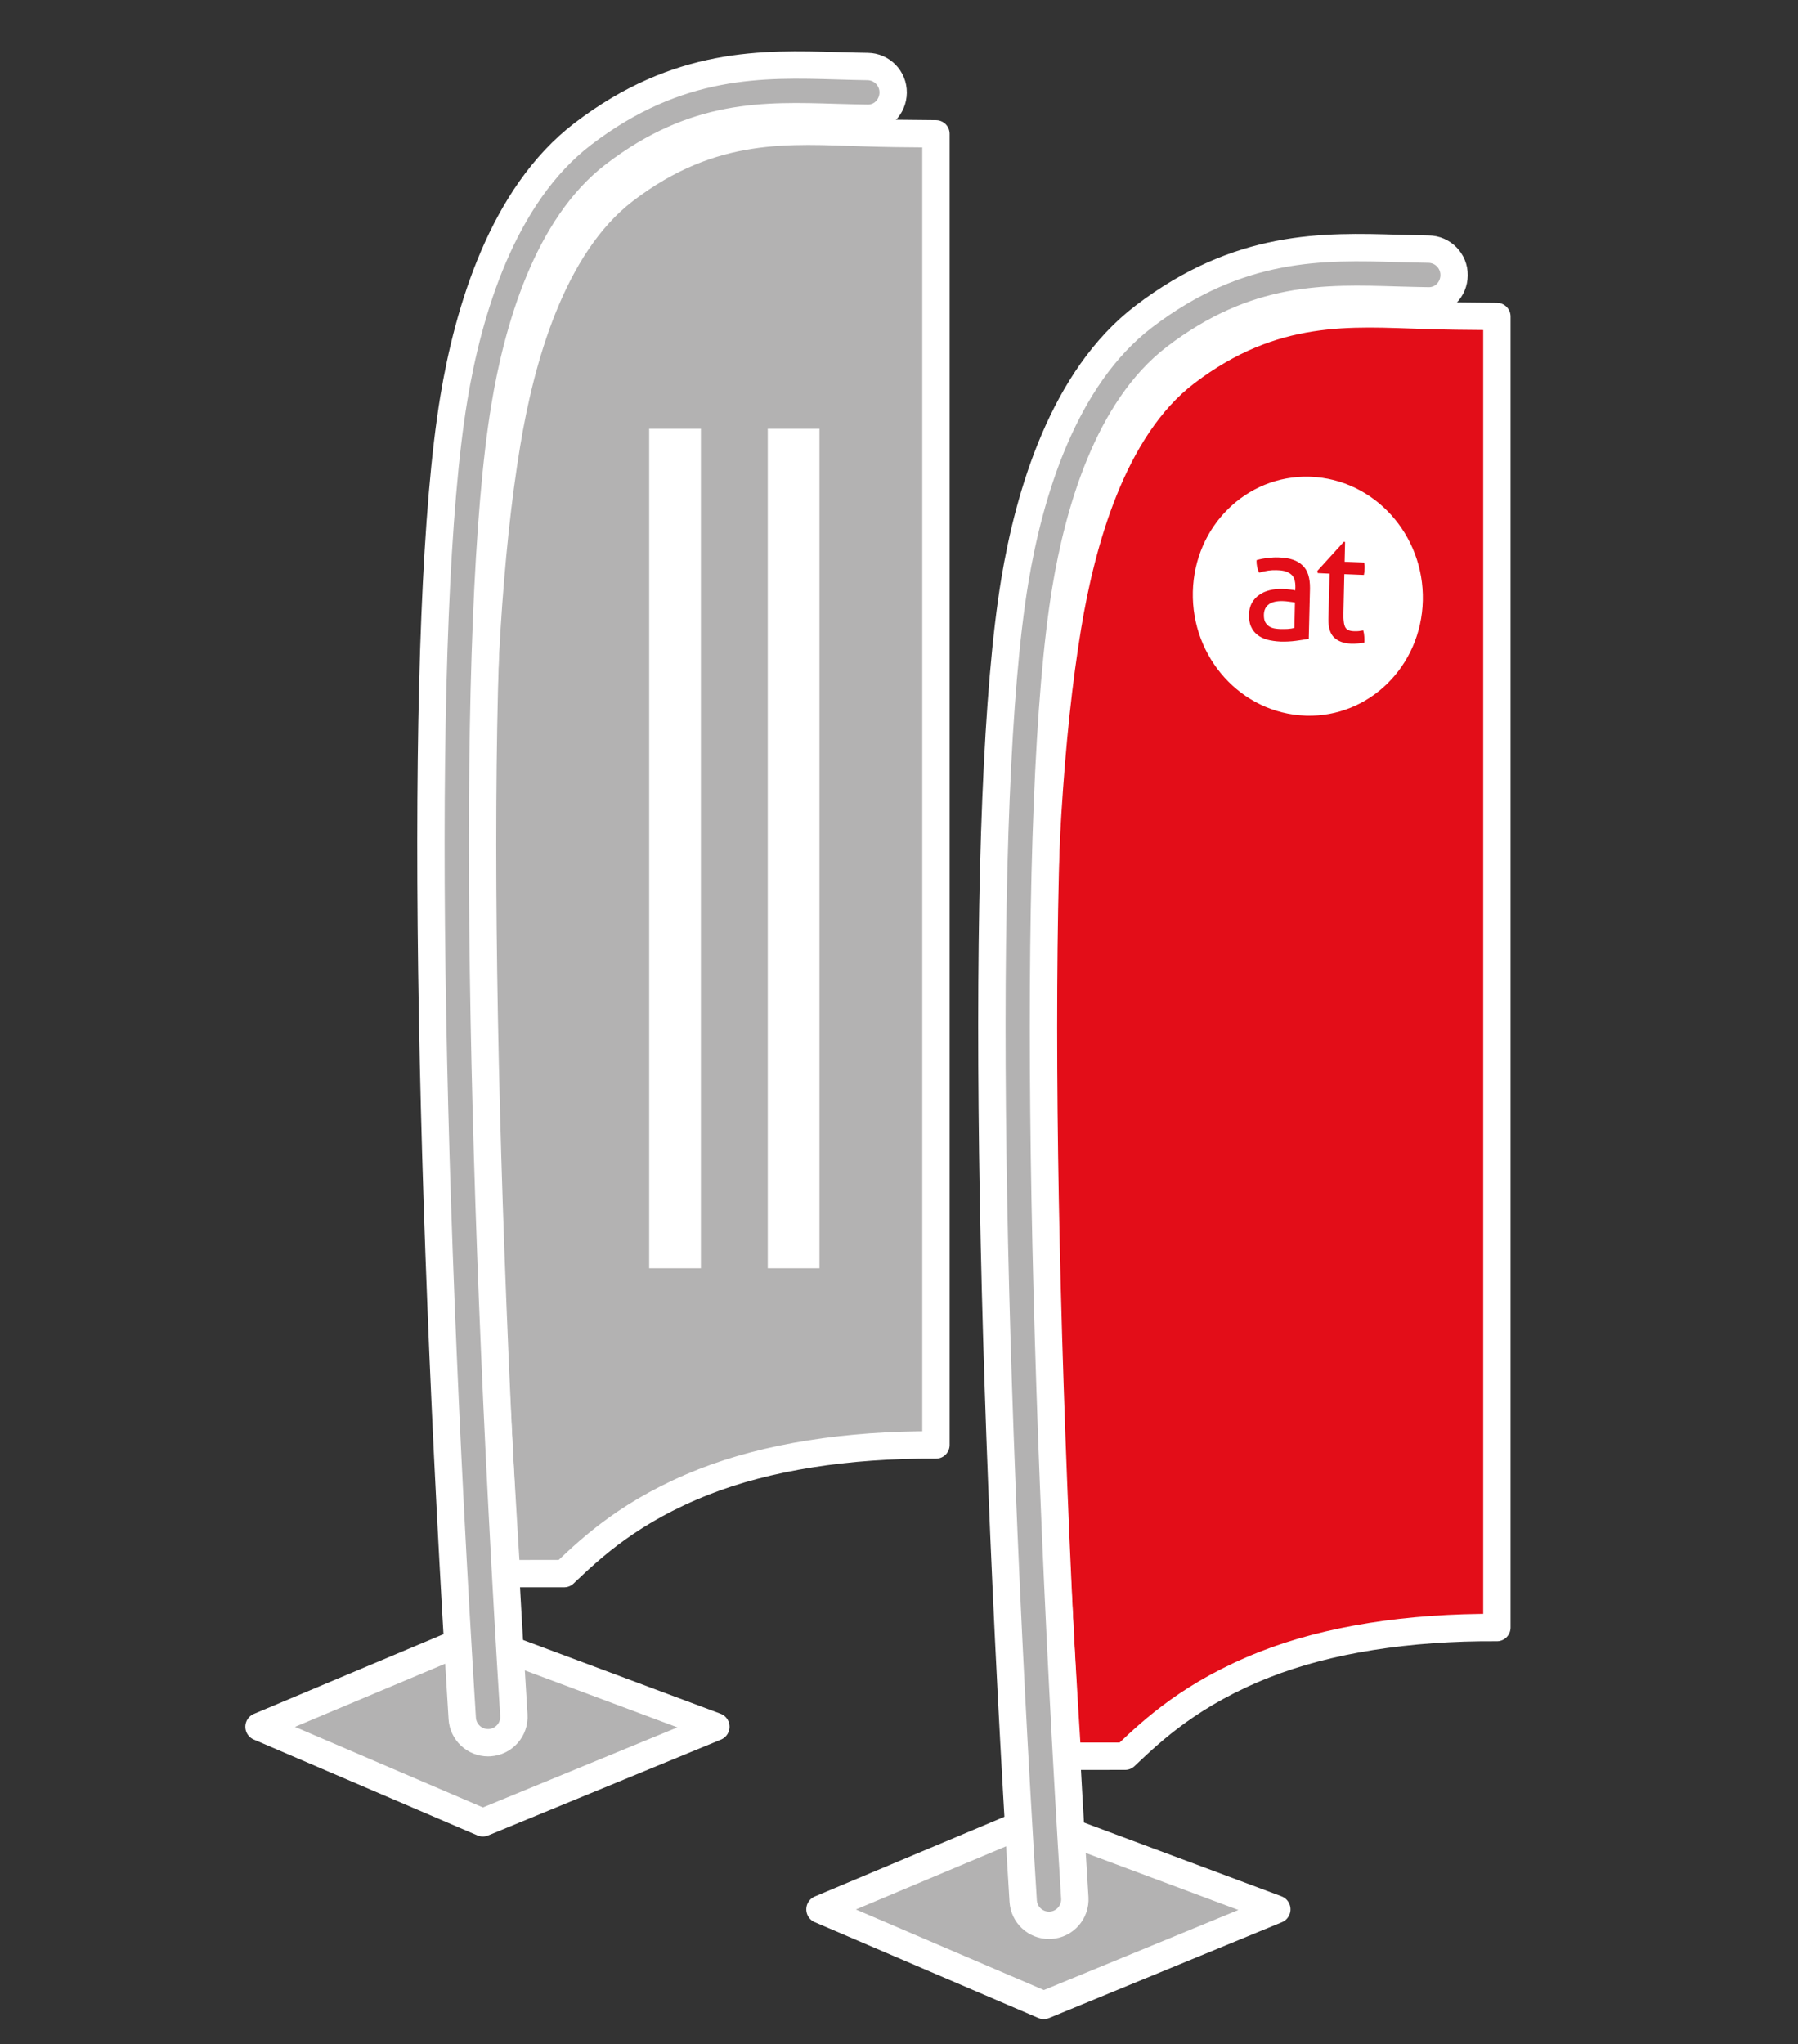 <?xml version="1.0" encoding="utf-8"?>
<!-- Generator: Adobe Illustrator 19.2.0, SVG Export Plug-In . SVG Version: 6.00 Build 0)  -->
<svg xmlns="http://www.w3.org/2000/svg" xmlns:xlink="http://www.w3.org/1999/xlink" version="1.1" id="Ebene_1" x="0px" y="0px" viewBox="0 0 98.558 112.019" enable-background="new 0 0 98.558 112.019" xml:space="preserve">
<rect x="0" y="0" width="98.558" height="112.019" fill="#333333" stroke="none"/>
<polygon fill="#B3B2B2" stroke="#FFFFFF" stroke-width="1.528" stroke-linecap="round" stroke-linejoin="round" stroke-miterlimit="10" points="  44.96,104.623 56.725,99.678 69.975,104.623 57.214,109.873 "/>
<path fill="#E30D18" stroke="#FFFFFF" stroke-width="1.5" stroke-linecap="round" stroke-linejoin="round" stroke-miterlimit="10" d="  M79.789,17.319c0.754,0.007,1.509,0.013,2.263,0.023v71.841c-4.88-0.031-9.271,0.666-12.707,2.018  c-4.02,1.581-6.151,3.593-7.559,4.922c-0.04,0.038-0.076,0.072-0.114,0.109c-1.052,0-2.106,0.002-3.158,0.002  c-1.937-31.077-1.934-50.173,0.009-61.91c0.744-4.499,2.42-10.813,6.477-13.908c4.826-3.682,9.073-3.259,13.119-3.137  C78.681,17.295,79.238,17.312,79.789,17.319"/>
<path fill="#B3B2B2" stroke="#FFFFFF" stroke-width="1.5" stroke-miterlimit="10" d="M57.5,105.498  c-0.743,0-1.367-0.577-1.414-1.329c-1.943-31.188-2.423-60.478-0.462-72.326c0.786-4.752,2.652-11.126,7.081-14.504  c5.229-3.99,9.865-3.848,13.957-3.727l0.171,0.005c0.495,0.014,0.986,0.028,1.474,0.034c0.782,0.01,1.409,0.651,1.399,1.435  c-0.01,0.782-0.632,1.429-1.435,1.399c-0.502-0.006-1.008-0.021-1.518-0.034l-0.174-0.005c-3.978-0.123-7.727-0.233-12.156,3.146  c-3.689,2.814-5.301,8.467-6.003,12.713c-1.925,11.629-1.435,40.721,0.495,71.688c0.048,0.781-0.546,1.454-1.327,1.503  C57.56,105.497,57.529,105.498,57.5,105.498z"/>
<g>
	<g enable-background="new    ">
		<defs>
			<polygon id="SVGID_1_" enable-background="new    " points="65.307,39.053 65.464,25.959 78.072,26.287 77.915,39.382    "/>
		</defs>
		<clipPath id="SVGID_2_">
			<use xlink:href="#SVGID_1_" overflow="visible"/>
		</clipPath>
		<g clip-path="url(#SVGID_2_)">
			<path fill="#FFFFFF" d="M69.022,31.378c-0.102-0.192-0.15-0.423-0.145-0.684c0.189-0.059,0.398-0.098,0.628-0.121     c0.187-0.025,0.367-0.036,0.544-0.031c0.035,0.001,0.071,0.002,0.105,0.005c0.551,0.022,0.968,0.163,1.249,0.439     c0.284,0.265,0.41,0.689,0.404,1.261l-0.067,2.756c-0.196,0.037-0.427,0.075-0.707,0.112c-0.278,0.037-0.556,0.05-0.842,0.042     c-0.272-0.014-0.516-0.049-0.731-0.106c-0.215-0.062-0.403-0.156-0.546-0.274c-0.154-0.122-0.262-0.267-0.343-0.452     c-0.075-0.174-0.114-0.393-0.104-0.646c0.002-0.247,0.054-0.454,0.154-0.639c0.107-0.185,0.241-0.334,0.41-0.445     c0.161-0.119,0.358-0.201,0.574-0.254c0.216-0.052,0.44-0.074,0.677-0.07c0.174,0.013,0.321,0.017,0.431,0.034     c0.118,0.01,0.209,0.028,0.286,0.044l0.008-0.165c0.005-0.34-0.069-0.583-0.234-0.708c-0.159-0.142-0.402-0.22-0.715-0.229     c-0.033-0.003-0.066-0.004-0.099-0.005c-0.156-0.004-0.3,0.005-0.445,0.026C69.345,31.292,69.183,31.331,69.022,31.378      M74.056,35.271c-0.397-0.018-0.703-0.127-0.923-0.336c-0.221-0.207-0.321-0.545-0.316-1.006l0.065-2.494l-0.647-0.032     l-0.027-0.116l1.454-1.599l0.069,0.009l-0.026,1.085l1.072,0.042c0.021,0.101,0.033,0.21,0.024,0.327l-0.009,0.18l-0.031,0.174     l-1.072-0.044l-0.045,2.004c-0.01,0.238-0.006,0.433,0.014,0.579c0.012,0.147,0.045,0.256,0.087,0.335     c0.047,0.075,0.11,0.134,0.185,0.158c0.085,0.031,0.181,0.048,0.307,0.051c0.091,0.001,0.181,0.004,0.265-0.009     c0.076-0.012,0.154-0.024,0.224-0.038c0.032,0.11,0.053,0.234,0.058,0.35c0.005,0.123,0.011,0.233,0.002,0.319     c-0.112,0.025-0.224,0.045-0.341,0.049C74.321,35.27,74.187,35.275,74.056,35.271 M71.766,26.122     c-3.447-0.089-6.295,2.714-6.38,6.304c-0.085,3.616,2.666,6.655,6.148,6.787c0.025,0.004,0.051,0.004,0.077,0.004     c3.44,0.09,6.296-2.715,6.381-6.305c0.084-3.615-2.666-6.653-6.149-6.787C71.818,26.124,71.793,26.124,71.766,26.122"/>
			<path fill="#FFFFFF" d="M70.298,32.937c-0.317-0.008-0.566,0.051-0.738,0.17c-0.176,0.126-0.276,0.318-0.28,0.585     c-0.002,0.173,0.025,0.311,0.079,0.407c0.061,0.103,0.137,0.179,0.22,0.231c0.096,0.061,0.194,0.091,0.305,0.11     c0.105,0.016,0.209,0.027,0.313,0.03c0.126,0.003,0.259-0.001,0.391-0.006c0.132-0.01,0.258-0.029,0.364-0.056l0.03-1.394     c-0.084-0.018-0.188-0.027-0.312-0.044c-0.126-0.018-0.229-0.029-0.321-0.031C70.332,32.938,70.314,32.936,70.298,32.937"/>
		</g>
	</g>
</g>
<polygon fill="#B3B2B2" stroke="#FFFFFF" stroke-width="1.528" stroke-linecap="round" stroke-linejoin="round" stroke-miterlimit="10" points="  14.212,94.617 25.977,89.672 39.227,94.617 26.466,99.867 "/>
<path fill="#B3B2B2" stroke="#FFFFFF" stroke-width="1.5" stroke-linecap="round" stroke-linejoin="round" stroke-miterlimit="10" d="  M49.041,7.312c0.754,0.007,1.509,0.013,2.263,0.023v71.841c-4.88-0.031-9.271,0.666-12.707,2.018  c-4.02,1.581-6.151,3.593-7.559,4.922c-0.04,0.038-0.076,0.072-0.114,0.109c-1.052,0-2.106,0.002-3.158,0.002  c-1.937-31.077-1.934-50.173,0.009-61.91c0.744-4.499,2.42-10.813,6.477-13.908c4.826-3.682,9.073-3.259,13.119-3.137  C47.933,7.289,48.49,7.305,49.041,7.312"/>
<path fill="#B3B2B2" stroke="#FFFFFF" stroke-width="1.5" stroke-miterlimit="10" d="M26.752,95.492  c-0.743,0-1.367-0.577-1.414-1.329c-1.943-31.188-2.423-60.478-0.462-72.326c0.786-4.752,2.652-11.126,7.081-14.504  c5.229-3.99,9.865-3.848,13.957-3.727l0.171,0.005c0.495,0.014,0.986,0.028,1.474,0.034c0.782,0.01,1.409,0.651,1.399,1.435  c-0.01,0.782-0.632,1.429-1.435,1.399c-0.502-0.006-1.008-0.021-1.518-0.034L45.832,6.44c-3.978-0.123-7.727-0.233-12.156,3.146  c-3.689,2.814-5.301,8.467-6.003,12.713c-1.925,11.629-1.435,40.721,0.495,71.688c0.048,0.781-0.546,1.454-1.327,1.503  C26.811,95.491,26.781,95.492,26.752,95.492z"/>
<line fill="none" stroke="#FFFFFF" stroke-width="2.835" stroke-miterlimit="10" x1="43.502" y1="23.494" x2="43.502" y2="69.494"/>
<line fill="none" stroke="#FFFFFF" stroke-width="2.835" stroke-miterlimit="10" x1="37.002" y1="23.494" x2="37.002" y2="69.494"/>
</svg>
